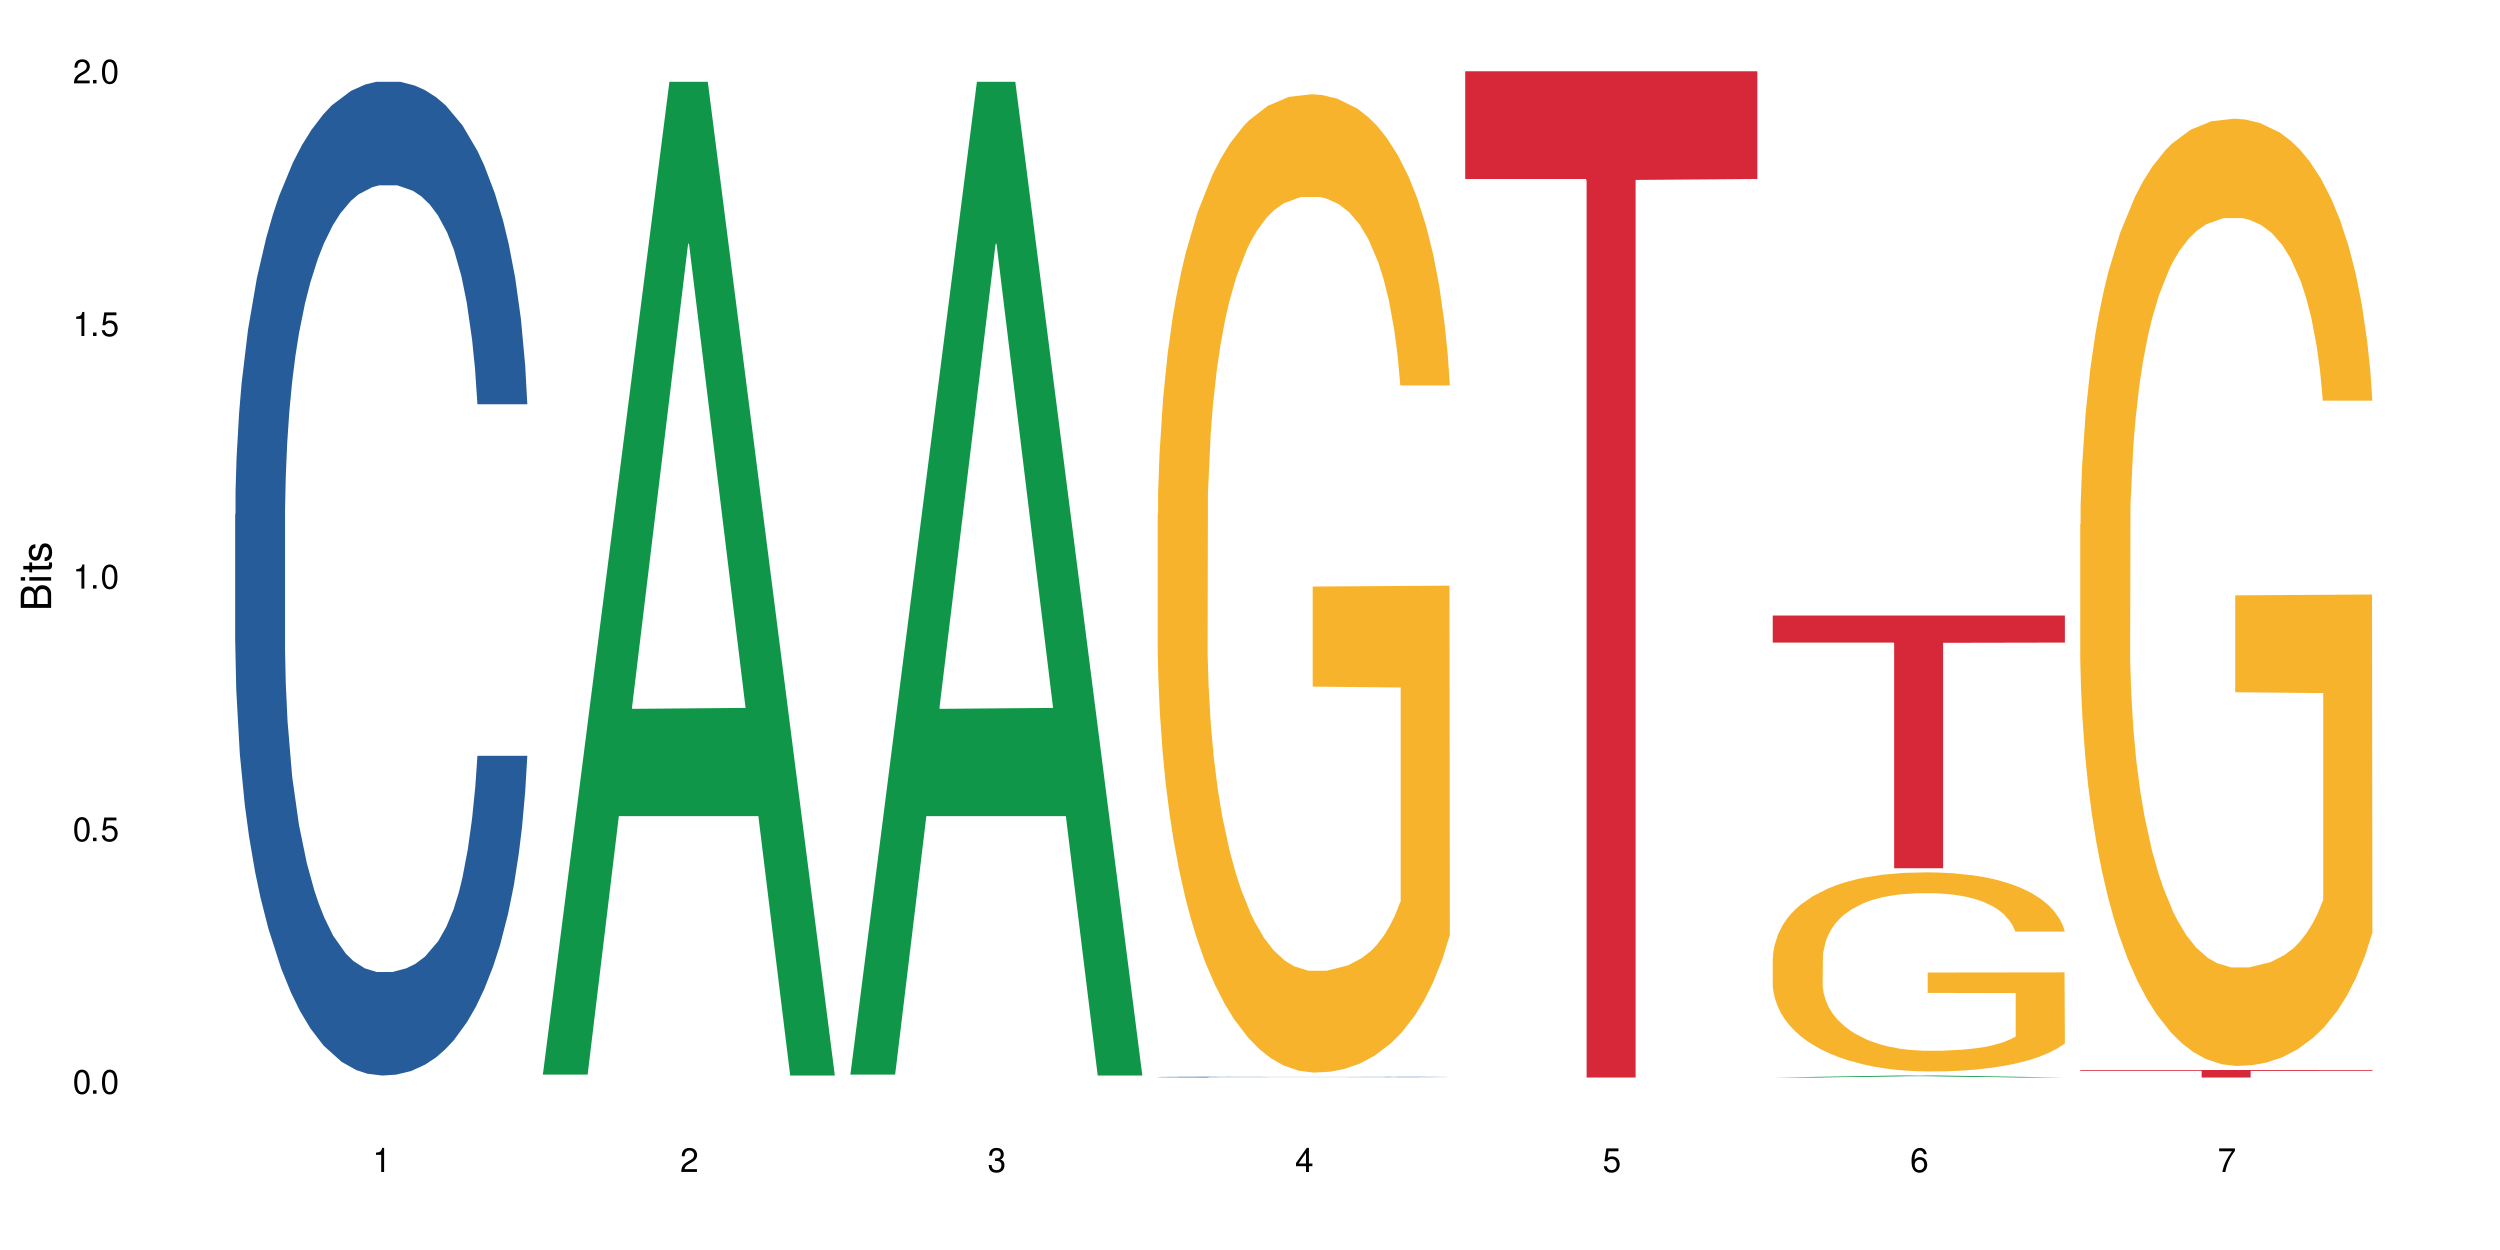 <?xml version="1.0" encoding="UTF-8"?>
<svg xmlns="http://www.w3.org/2000/svg" xmlns:xlink="http://www.w3.org/1999/xlink" width="720" height="360" viewBox="0 0 720 360">
<defs>
<g>
<g id="glyph-0-0">
</g>
<g id="glyph-0-1">
<path d="M 2.641 -6.938 C 2 -6.938 1.422 -6.656 1.078 -6.172 C 0.641 -5.562 0.406 -4.641 0.406 -3.359 C 0.406 -1.016 1.188 0.219 2.641 0.219 C 4.078 0.219 4.859 -1.016 4.859 -3.297 C 4.859 -4.641 4.656 -5.547 4.203 -6.172 C 3.844 -6.656 3.281 -6.938 2.641 -6.938 Z M 2.641 -6.188 C 3.547 -6.188 4 -5.25 4 -3.375 C 4 -1.406 3.562 -0.484 2.625 -0.484 C 1.734 -0.484 1.281 -1.438 1.281 -3.344 C 1.281 -5.25 1.734 -6.188 2.641 -6.188 Z M 2.641 -6.188 "/>
</g>
<g id="glyph-0-2">
<path d="M 1.828 -1 L 0.828 -1 L 0.828 0 L 1.828 0 Z M 1.828 -1 "/>
</g>
<g id="glyph-0-3">
<path d="M 4.562 -6.797 L 1.062 -6.797 L 0.547 -3.094 L 1.328 -3.094 C 1.719 -3.562 2.047 -3.734 2.578 -3.734 C 3.484 -3.734 4.062 -3.109 4.062 -2.094 C 4.062 -1.125 3.484 -0.531 2.578 -0.531 C 1.828 -0.531 1.375 -0.906 1.188 -1.672 L 0.328 -1.672 C 0.453 -1.109 0.547 -0.844 0.75 -0.594 C 1.125 -0.078 1.828 0.219 2.594 0.219 C 3.969 0.219 4.922 -0.781 4.922 -2.219 C 4.922 -3.562 4.031 -4.484 2.719 -4.484 C 2.25 -4.484 1.859 -4.359 1.469 -4.062 L 1.734 -5.969 L 4.562 -5.969 Z M 4.562 -6.797 "/>
</g>
<g id="glyph-0-4">
<path d="M 2.484 -4.938 L 2.484 0 L 3.328 0 L 3.328 -6.938 L 2.766 -6.938 C 2.469 -5.875 2.281 -5.734 0.984 -5.562 L 0.984 -4.938 Z M 2.484 -4.938 "/>
</g>
<g id="glyph-0-5">
<path d="M 4.859 -0.828 L 1.281 -0.828 C 1.359 -1.406 1.672 -1.781 2.5 -2.281 L 3.469 -2.828 C 4.406 -3.344 4.906 -4.062 4.906 -4.906 C 4.906 -5.484 4.672 -6.031 4.266 -6.406 C 3.859 -6.766 3.375 -6.938 2.719 -6.938 C 1.859 -6.938 1.219 -6.625 0.844 -6.031 C 0.609 -5.672 0.5 -5.234 0.484 -4.531 L 1.328 -4.531 C 1.359 -5.016 1.406 -5.281 1.531 -5.516 C 1.75 -5.938 2.188 -6.203 2.703 -6.203 C 3.469 -6.203 4.031 -5.641 4.031 -4.891 C 4.031 -4.344 3.719 -3.859 3.125 -3.516 L 2.234 -3 C 0.812 -2.172 0.406 -1.531 0.328 -0.016 L 4.859 -0.016 Z M 4.859 -0.828 "/>
</g>
<g id="glyph-0-6">
<path d="M 2.125 -3.188 L 2.578 -3.188 C 3.5 -3.188 3.984 -2.766 3.984 -1.922 C 3.984 -1.062 3.469 -0.531 2.594 -0.531 C 1.656 -0.531 1.203 -1 1.156 -2.016 L 0.312 -2.016 C 0.344 -1.453 0.438 -1.094 0.609 -0.781 C 0.953 -0.109 1.625 0.219 2.547 0.219 C 3.953 0.219 4.859 -0.625 4.859 -1.938 C 4.859 -2.828 4.516 -3.297 3.703 -3.594 C 4.344 -3.844 4.656 -4.328 4.656 -5.031 C 4.656 -6.219 3.875 -6.938 2.578 -6.938 C 1.203 -6.938 0.484 -6.172 0.453 -4.703 L 1.297 -4.703 C 1.312 -5.125 1.344 -5.359 1.453 -5.578 C 1.641 -5.969 2.062 -6.203 2.594 -6.203 C 3.344 -6.203 3.797 -5.75 3.797 -5 C 3.797 -4.516 3.609 -4.219 3.25 -4.047 C 3.016 -3.953 2.703 -3.922 2.125 -3.906 Z M 2.125 -3.188 "/>
</g>
<g id="glyph-0-7">
<path d="M 3.141 -1.672 L 3.141 0 L 3.984 0 L 3.984 -1.672 L 4.984 -1.672 L 4.984 -2.438 L 3.984 -2.438 L 3.984 -6.938 L 3.359 -6.938 L 0.266 -2.578 L 0.266 -1.672 Z M 3.141 -2.438 L 1 -2.438 L 3.141 -5.5 Z M 3.141 -2.438 "/>
</g>
<g id="glyph-0-8">
<path d="M 4.781 -5.125 C 4.609 -6.266 3.891 -6.938 2.844 -6.938 C 2.094 -6.938 1.422 -6.578 1.031 -5.953 C 0.594 -5.266 0.406 -4.422 0.406 -3.172 C 0.406 -2 0.578 -1.25 0.984 -0.641 C 1.359 -0.078 1.953 0.219 2.703 0.219 C 3.984 0.219 4.922 -0.75 4.922 -2.094 C 4.922 -3.375 4.062 -4.281 2.844 -4.281 C 2.172 -4.281 1.641 -4.031 1.281 -3.516 C 1.281 -5.234 1.828 -6.188 2.797 -6.188 C 3.391 -6.188 3.797 -5.797 3.938 -5.125 Z M 2.734 -3.531 C 3.547 -3.531 4.062 -2.953 4.062 -2.031 C 4.062 -1.156 3.484 -0.531 2.703 -0.531 C 1.922 -0.531 1.328 -1.188 1.328 -2.078 C 1.328 -2.938 1.906 -3.531 2.734 -3.531 Z M 2.734 -3.531 "/>
</g>
<g id="glyph-0-9">
<path d="M 4.984 -6.797 L 0.438 -6.797 L 0.438 -5.969 L 4.109 -5.969 C 2.5 -3.656 1.828 -2.234 1.328 0 L 2.219 0 C 2.594 -2.172 3.453 -4.047 4.984 -6.094 Z M 4.984 -6.797 "/>
</g>
<g id="glyph-1-0">
</g>
<g id="glyph-1-1">
<path d="M 0 -0.953 L 0 -4.891 C 0 -5.719 -0.234 -6.344 -0.734 -6.797 C -1.188 -7.234 -1.812 -7.469 -2.5 -7.469 C -3.547 -7.469 -4.188 -7 -4.625 -5.875 C -4.984 -6.688 -5.625 -7.094 -6.531 -7.094 C -7.172 -7.094 -7.734 -6.859 -8.141 -6.391 C -8.562 -5.922 -8.75 -5.344 -8.75 -4.5 L -8.75 -0.953 Z M -4.984 -2.062 L -7.766 -2.062 L -7.766 -4.219 C -7.766 -4.844 -7.688 -5.203 -7.453 -5.5 C -7.219 -5.812 -6.859 -5.969 -6.375 -5.969 C -5.891 -5.969 -5.531 -5.812 -5.297 -5.5 C -5.062 -5.203 -4.984 -4.844 -4.984 -4.219 Z M -0.984 -2.062 L -4 -2.062 L -4 -4.781 C -4 -5.766 -3.438 -6.359 -2.484 -6.359 C -1.547 -6.359 -0.984 -5.766 -0.984 -4.781 Z M -0.984 -2.062 "/>
</g>
<g id="glyph-1-2">
<path d="M -6.281 -1.797 L -6.281 -0.797 L 0 -0.797 L 0 -1.797 Z M -8.75 -1.797 L -8.75 -0.797 L -7.484 -0.797 L -7.484 -1.797 Z M -8.75 -1.797 "/>
</g>
<g id="glyph-1-3">
<path d="M -6.281 -3.047 L -6.281 -2.016 L -8.016 -2.016 L -8.016 -1.016 L -6.281 -1.016 L -6.281 -0.172 L -5.469 -0.172 L -5.469 -1.016 L -0.719 -1.016 C -0.078 -1.016 0.281 -1.453 0.281 -2.234 C 0.281 -2.5 0.25 -2.719 0.188 -3.047 L -0.641 -3.047 C -0.609 -2.906 -0.594 -2.766 -0.594 -2.562 C -0.594 -2.141 -0.719 -2.016 -1.156 -2.016 L -5.469 -2.016 L -5.469 -3.047 Z M -6.281 -3.047 "/>
</g>
<g id="glyph-1-4">
<path d="M -4.531 -5.25 C -5.766 -5.25 -6.469 -4.422 -6.469 -2.969 C -6.469 -1.516 -5.719 -0.562 -4.547 -0.562 C -3.562 -0.562 -3.094 -1.062 -2.734 -2.562 L -2.516 -3.484 C -2.344 -4.188 -2.094 -4.469 -1.641 -4.469 C -1.047 -4.469 -0.641 -3.875 -0.641 -3 C -0.641 -2.453 -0.797 -2 -1.062 -1.75 C -1.25 -1.594 -1.422 -1.531 -1.875 -1.469 L -1.875 -0.406 C -0.422 -0.453 0.281 -1.266 0.281 -2.922 C 0.281 -4.5 -0.5 -5.516 -1.719 -5.516 C -2.656 -5.516 -3.172 -4.984 -3.469 -3.734 L -3.703 -2.766 C -3.891 -1.953 -4.156 -1.609 -4.594 -1.609 C -5.188 -1.609 -5.547 -2.125 -5.547 -2.938 C -5.547 -3.75 -5.203 -4.172 -4.531 -4.203 Z M -4.531 -5.25 "/>
</g>
</g>
</defs>
<rect x="-72" y="-36" width="864" height="432" fill="rgb(100%, 100%, 100%)" fill-opacity="1"/>
<path fill-rule="nonzero" fill="rgb(14.51%, 36.078%, 60%)" fill-opacity="1" d="M 67.73 148.082 L 67.832 147.82 L 67.832 141.539 L 68.141 131.598 L 68.859 119.043 L 69.578 110.41 L 71.426 94.973 L 73.988 80.062 L 76.656 68.551 L 78.605 61.75 L 80.352 56.516 L 84.352 46.836 L 86.918 41.867 L 89.688 37.418 L 93.074 32.973 L 95.535 30.355 L 101.078 26.172 L 105.18 24.34 L 108.363 23.555 L 115.238 23.555 L 119.34 24.602 L 122.316 25.91 L 125.598 28 L 128.371 30.355 L 133.191 36.113 L 137.5 43.438 L 139.449 47.621 L 142.527 55.73 L 144.891 63.582 L 146.531 70.383 L 148.379 80.062 L 150.02 91.836 L 151.25 105.176 L 151.867 116.426 L 137.5 116.426 L 136.785 105.961 L 135.961 97.852 L 134.422 87.125 L 132.883 79.539 L 130.73 71.953 L 128.781 66.98 L 126.113 62.012 L 123.754 58.871 L 121.289 56.516 L 118.93 54.949 L 114.414 53.379 L 109.184 53.379 L 107.234 53.902 L 103.23 55.992 L 101.078 57.824 L 98 61.488 L 95.844 64.891 L 93.281 70.121 L 91.535 74.566 L 89.379 81.371 L 87.84 87.387 L 86.098 96.02 L 85.07 102.562 L 84.148 109.887 L 83.328 118.52 L 82.711 127.676 L 82.301 137.355 L 82.094 146.773 L 82.094 187.324 L 82.301 196.742 L 82.812 207.727 L 84.148 223.688 L 86.098 237.551 L 88.355 248.539 L 90.508 256.387 L 91.742 260.051 L 93.383 264.234 L 95.945 269.469 L 99.641 274.699 L 101.797 276.793 L 105.078 278.887 L 108.465 279.934 L 112.98 279.934 L 116.98 278.887 L 119.648 277.578 L 122.418 275.484 L 126.215 271.039 L 128.574 266.852 L 130.629 261.883 L 132.168 256.91 L 133.191 252.727 L 134.73 244.617 L 135.961 235.719 L 136.887 226.562 L 137.5 217.668 L 151.867 217.668 L 151.25 228.133 L 150.328 238.336 L 149.402 245.922 L 147.969 255.078 L 146.324 263.191 L 143.965 272.348 L 142.016 278.363 L 139.449 284.902 L 137.09 289.875 L 134.527 294.32 L 130.73 299.555 L 128.266 302.168 L 125.598 304.523 L 122.418 306.617 L 118.418 308.449 L 114.109 309.496 L 110.105 309.758 L 105.797 309.234 L 102.617 308.188 L 98.41 305.832 L 93.176 301.125 L 89.379 296.152 L 86.406 291.184 L 83.84 285.949 L 80.969 278.887 L 77.273 267.375 L 75.016 258.48 L 73.477 251.156 L 71.734 240.953 L 70.5 231.797 L 69.066 217.145 L 68.039 198.57 L 67.73 184.184 Z M 67.73 148.082 "/>
<path fill-rule="nonzero" fill="rgb(6.275%, 58.824%, 28.235%)" fill-opacity="1" d="M 156.293 309.488 L 156.383 309.219 L 192.789 23.555 L 203.844 23.555 L 240.43 309.758 L 227.574 309.758 L 218.406 235.047 L 178.227 235.047 L 169.238 309.488 L 156.293 309.488 L 182.094 204.145 L 214.723 203.875 L 198.453 70.312 L 198.273 70.047 L 198.094 70.852 L 182.004 203.875 L 182.094 204.145 Z M 156.293 309.488 "/>
<path fill-rule="nonzero" fill="rgb(6.275%, 58.824%, 28.235%)" fill-opacity="1" d="M 244.859 309.488 L 244.949 309.219 L 281.352 23.555 L 292.41 23.555 L 328.992 309.758 L 316.141 309.758 L 306.969 235.047 L 266.789 235.047 L 257.801 309.488 L 244.859 309.488 L 270.656 204.145 L 303.285 203.875 L 287.016 70.312 L 286.836 70.047 L 286.656 70.852 L 270.566 203.875 L 270.656 204.145 Z M 244.859 309.488 "/>
<path fill-rule="nonzero" fill="rgb(14.51%, 36.078%, 60%)" fill-opacity="1" d="M 333.422 310.188 L 333.523 310.188 L 333.523 310.18 L 333.832 310.172 L 334.551 310.16 L 335.27 310.152 L 337.113 310.141 L 339.68 310.125 L 342.348 310.113 L 344.297 310.109 L 346.043 310.105 L 350.043 310.094 L 352.609 310.09 L 355.379 310.086 L 358.766 310.082 L 361.227 310.082 L 366.766 310.078 L 370.871 310.074 L 385.031 310.074 L 388.008 310.078 L 391.289 310.078 L 394.059 310.082 L 398.883 310.086 L 403.191 310.094 L 405.141 310.098 L 408.219 310.102 L 410.578 310.109 L 412.223 310.117 L 414.066 310.125 L 415.711 310.137 L 416.941 310.148 L 417.555 310.16 L 403.191 310.16 L 402.473 310.148 L 401.652 310.141 L 398.574 310.125 L 396.422 310.117 L 394.469 310.113 L 391.805 310.109 L 389.441 310.105 L 386.98 310.105 L 384.621 310.102 L 372.922 310.102 L 368.922 310.105 L 366.766 310.105 L 363.688 310.109 L 361.535 310.113 L 358.969 310.117 L 357.227 310.121 L 355.07 310.125 L 353.531 310.133 L 351.789 310.141 L 350.762 310.145 L 349.836 310.152 L 349.016 310.16 L 348.402 310.168 L 347.992 310.176 L 347.785 310.188 L 347.785 310.223 L 347.992 310.23 L 348.504 310.242 L 349.836 310.254 L 351.789 310.266 L 354.043 310.277 L 356.199 310.285 L 357.43 310.289 L 359.07 310.293 L 361.637 310.297 L 365.332 310.301 L 367.484 310.301 L 370.77 310.305 L 385.34 310.305 L 388.109 310.301 L 391.906 310.297 L 394.266 310.293 L 396.316 310.289 L 397.855 310.285 L 398.883 310.281 L 400.422 310.273 L 401.652 310.266 L 402.578 310.258 L 403.191 310.25 L 417.555 310.25 L 416.941 310.258 L 416.016 310.27 L 415.094 310.273 L 413.656 310.281 L 412.016 310.289 L 409.656 310.297 L 407.707 310.305 L 405.141 310.309 L 402.781 310.316 L 400.215 310.32 L 396.422 310.324 L 393.957 310.324 L 391.289 310.328 L 388.109 310.328 L 384.109 310.332 L 368.305 310.332 L 364.102 310.328 L 358.867 310.324 L 355.07 310.32 L 352.094 310.316 L 349.531 310.312 L 346.656 310.305 L 342.965 310.293 L 340.707 310.285 L 339.168 310.281 L 337.422 310.27 L 336.191 310.262 L 334.754 310.25 L 333.73 310.23 L 333.422 310.219 Z M 333.422 310.188 "/>
<path fill-rule="nonzero" fill="rgb(96.863%, 70.196%, 16.863%)" fill-opacity="1" d="M 333.422 147.82 L 333.523 147.562 L 333.523 142.418 L 333.934 130.836 L 334.961 114.883 L 336.293 101.758 L 337.73 91.465 L 338.652 86.062 L 340.191 78.344 L 341.527 72.68 L 344.914 61.102 L 349.223 50.293 L 351.582 45.66 L 354.25 41.285 L 358.047 36.398 L 359.789 34.598 L 365.125 30.48 L 371.18 27.906 L 377.848 27.133 L 380.926 27.391 L 385.133 28.418 L 390.879 31.25 L 394.164 33.824 L 396.727 36.398 L 399.395 39.742 L 402.68 44.891 L 405.758 51.066 L 408.219 57.242 L 410.684 64.961 L 412.734 73.195 L 414.477 82.203 L 416.016 93.012 L 416.941 102.016 L 417.555 111.023 L 403.293 111.023 L 402.473 102.016 L 401.551 95.07 L 400.012 86.578 L 398.473 80.402 L 396.934 75.512 L 394.059 68.82 L 391.598 64.703 L 388.52 61.102 L 385.543 58.785 L 382.156 57.242 L 380.105 56.727 L 374.668 56.727 L 369.742 58.527 L 366.871 60.586 L 364.816 62.645 L 361.945 66.504 L 360.199 69.594 L 359.176 71.652 L 356.098 79.629 L 354.043 86.836 L 352.914 91.723 L 351.48 99.441 L 350.453 106.391 L 349.324 116.684 L 348.711 124.406 L 347.887 141.902 L 347.785 188.223 L 348.094 198 L 348.711 208.551 L 349.531 217.816 L 350.762 227.594 L 351.992 235.059 L 354.148 245.094 L 355.992 251.781 L 357.43 256.156 L 360.199 263.105 L 361.328 265.422 L 363.996 270.055 L 366.766 273.656 L 370.152 276.746 L 372.719 278.289 L 376.824 279.574 L 382.055 279.574 L 388.211 278.031 L 392.109 275.973 L 394.777 273.914 L 396.523 272.113 L 398.676 269.281 L 400.215 266.707 L 401.652 263.879 L 403.398 259.504 L 403.398 198 L 378.055 197.742 L 378.055 168.922 L 417.453 168.664 L 417.555 269.281 L 415.402 276.23 L 412.734 282.922 L 410.168 288.066 L 407.5 292.441 L 403.703 297.332 L 400.625 300.418 L 395.906 304.02 L 391.598 306.336 L 387.082 307.883 L 383.082 308.652 L 378.363 308.91 L 374.156 308.395 L 369.641 306.852 L 366.051 304.793 L 362.766 302.219 L 359.484 298.875 L 355.379 293.473 L 352.711 289.098 L 349.941 283.691 L 347.172 277.258 L 344.707 270.312 L 343.066 264.906 L 341.426 258.73 L 339.68 251.012 L 338.039 242.262 L 336.809 234.285 L 335.68 225.277 L 334.859 216.785 L 334.035 205.207 L 333.625 195.941 L 333.422 187.965 Z M 333.422 147.82 "/>
<path fill-rule="nonzero" fill="rgb(83.922%, 15.686%, 22.353%)" fill-opacity="1" d="M 421.984 20.527 L 506.121 20.527 L 506.121 51.547 L 471.055 51.82 L 471.055 310.332 L 456.945 310.332 L 456.945 52.094 L 456.742 51.547 L 421.984 51.547 Z M 421.984 20.527 "/>
<path fill-rule="nonzero" fill="rgb(6.275%, 58.824%, 28.235%)" fill-opacity="1" d="M 510.547 310.332 L 510.637 310.332 L 547.043 309.75 L 558.098 309.75 L 594.684 310.332 L 581.828 310.332 L 572.66 310.18 L 532.48 310.18 L 523.492 310.332 L 510.547 310.332 L 536.348 310.117 L 568.977 310.117 L 552.707 309.848 L 552.348 309.848 L 536.258 310.117 L 536.348 310.117 Z M 510.547 310.332 "/>
<path fill-rule="nonzero" fill="rgb(96.863%, 70.196%, 16.863%)" fill-opacity="1" d="M 510.547 275.797 L 510.652 275.742 L 510.652 274.695 L 511.062 272.34 L 512.086 269.09 L 513.422 266.422 L 514.855 264.324 L 515.781 263.227 L 517.32 261.652 L 518.652 260.5 L 522.039 258.145 L 526.348 255.945 L 528.707 255 L 531.375 254.109 L 535.172 253.113 L 536.918 252.75 L 542.254 251.91 L 548.305 251.387 L 554.977 251.23 L 558.055 251.281 L 562.262 251.492 L 568.008 252.066 L 571.289 252.59 L 573.855 253.113 L 576.523 253.797 L 579.805 254.844 L 582.883 256.102 L 585.348 257.359 L 587.809 258.93 L 589.859 260.605 L 591.605 262.438 L 593.145 264.641 L 594.066 266.473 L 594.684 268.305 L 580.422 268.305 L 579.602 266.473 L 578.676 265.059 L 577.137 263.328 L 575.598 262.07 L 574.059 261.078 L 571.188 259.715 L 568.723 258.875 L 565.645 258.145 L 562.672 257.672 L 559.285 257.359 L 557.234 257.254 L 551.793 257.254 L 546.871 257.621 L 543.996 258.039 L 541.945 258.457 L 539.07 259.242 L 537.328 259.871 L 536.301 260.293 L 533.223 261.914 L 531.172 263.383 L 530.043 264.379 L 528.605 265.949 L 527.582 267.363 L 526.453 269.457 L 525.836 271.031 L 525.016 274.59 L 524.914 284.02 L 525.219 286.012 L 525.836 288.16 L 526.656 290.043 L 527.887 292.035 L 529.121 293.555 L 531.273 295.598 L 533.121 296.957 L 534.559 297.848 L 537.328 299.262 L 538.457 299.734 L 541.125 300.68 L 543.895 301.41 L 547.281 302.039 L 549.844 302.355 L 553.949 302.617 L 559.184 302.617 L 565.34 302.301 L 569.238 301.883 L 571.906 301.465 L 573.648 301.098 L 575.805 300.52 L 577.344 299.996 L 578.781 299.422 L 580.523 298.531 L 580.523 286.012 L 555.18 285.957 L 555.18 280.09 L 594.582 280.039 L 594.684 300.52 L 592.527 301.934 L 589.859 303.297 L 587.297 304.344 L 584.629 305.234 L 580.832 306.23 L 577.754 306.859 L 573.035 307.594 L 568.723 308.062 L 564.211 308.379 L 560.207 308.535 L 555.488 308.586 L 551.281 308.484 L 546.766 308.168 L 543.176 307.75 L 539.895 307.227 L 536.609 306.543 L 532.504 305.445 L 529.836 304.555 L 527.066 303.453 L 524.297 302.145 L 521.836 300.73 L 520.191 299.629 L 518.551 298.371 L 516.809 296.801 L 515.164 295.02 L 513.934 293.398 L 512.805 291.562 L 511.984 289.836 L 511.164 287.477 L 510.754 285.59 L 510.547 283.969 Z M 510.547 275.797 "/>
<path fill-rule="nonzero" fill="rgb(83.922%, 15.686%, 22.353%)" fill-opacity="1" d="M 510.547 177.27 L 594.684 177.27 L 594.684 185.062 L 559.617 185.133 L 559.617 250.066 L 545.512 250.066 L 545.512 185.199 L 545.305 185.062 L 510.547 185.062 Z M 510.547 177.27 "/>
<path fill-rule="nonzero" fill="rgb(96.863%, 70.196%, 16.863%)" fill-opacity="1" d="M 599.113 151.027 L 599.215 150.777 L 599.215 145.797 L 599.625 134.582 L 600.652 119.133 L 601.984 106.426 L 603.422 96.461 L 604.344 91.227 L 605.883 83.754 L 607.219 78.273 L 610.602 67.059 L 614.914 56.594 L 617.273 52.109 L 619.941 47.875 L 623.738 43.141 L 625.48 41.395 L 630.816 37.41 L 636.871 34.918 L 643.539 34.168 L 646.617 34.418 L 650.824 35.414 L 656.57 38.156 L 659.852 40.648 L 662.418 43.141 L 665.086 46.379 L 668.367 51.363 L 671.445 57.34 L 673.91 63.32 L 676.371 70.797 L 678.426 78.77 L 680.168 87.492 L 681.707 97.957 L 682.633 106.676 L 683.246 115.398 L 668.984 115.398 L 668.164 106.676 L 667.242 99.949 L 665.703 91.727 L 664.164 85.746 L 662.625 81.012 L 659.75 74.535 L 657.289 70.547 L 654.211 67.059 L 651.234 64.816 L 647.848 63.32 L 645.797 62.824 L 640.359 62.824 L 635.434 64.566 L 632.559 66.562 L 630.508 68.555 L 627.637 72.293 L 625.891 75.281 L 624.863 77.273 L 621.785 85 L 619.734 91.977 L 618.605 96.711 L 617.168 104.184 L 616.145 110.91 L 615.016 120.879 L 614.398 128.355 L 613.578 145.297 L 613.477 190.145 L 613.785 199.613 L 614.398 209.832 L 615.219 218.801 L 616.453 228.27 L 617.684 235.496 L 619.836 245.211 L 621.684 251.691 L 623.121 255.926 L 625.891 262.652 L 627.02 264.895 L 629.688 269.379 L 632.457 272.867 L 635.844 275.859 L 638.41 277.355 L 642.512 278.602 L 647.746 278.602 L 653.902 277.105 L 657.801 275.113 L 660.469 273.117 L 662.211 271.375 L 664.367 268.633 L 665.906 266.141 L 667.344 263.402 L 669.086 259.164 L 669.086 199.613 L 643.742 199.367 L 643.742 171.461 L 683.145 171.211 L 683.246 268.633 L 681.094 275.359 L 678.426 281.84 L 675.859 286.82 L 673.191 291.059 L 669.395 295.793 L 666.316 298.781 L 661.598 302.27 L 657.289 304.512 L 652.773 306.008 L 648.773 306.754 L 644.051 307.004 L 639.844 306.508 L 635.332 305.012 L 631.738 303.02 L 628.457 300.527 L 625.172 297.285 L 621.07 292.055 L 618.402 287.82 L 615.629 282.586 L 612.859 276.355 L 610.398 269.629 L 608.758 264.398 L 607.113 258.418 L 605.371 250.941 L 603.73 242.473 L 602.496 234.746 L 601.367 226.027 L 600.547 217.805 L 599.727 206.59 L 599.316 197.621 L 599.113 189.898 Z M 599.113 151.027 "/>
<path fill-rule="nonzero" fill="rgb(83.922%, 15.686%, 22.353%)" fill-opacity="1" d="M 599.113 308.168 L 683.246 308.168 L 683.246 308.398 L 648.184 308.402 L 648.184 310.332 L 634.074 310.332 L 634.074 308.402 L 633.871 308.398 L 599.113 308.398 Z M 599.113 308.168 "/>
<g fill="rgb(0%, 0%, 0%)" fill-opacity="1">
<use xlink:href="#glyph-0-1" x="20.965" y="314.993"/>
<use xlink:href="#glyph-0-2" x="25.965" y="314.993"/>
<use xlink:href="#glyph-0-1" x="28.965" y="314.993"/>
</g>
<g fill="rgb(0%, 0%, 0%)" fill-opacity="1">
<use xlink:href="#glyph-0-1" x="20.965" y="242.251"/>
<use xlink:href="#glyph-0-2" x="25.965" y="242.251"/>
<use xlink:href="#glyph-0-3" x="28.965" y="242.251"/>
</g>
<g fill="rgb(0%, 0%, 0%)" fill-opacity="1">
<use xlink:href="#glyph-0-4" x="20.965" y="169.509"/>
<use xlink:href="#glyph-0-2" x="25.965" y="169.509"/>
<use xlink:href="#glyph-0-1" x="28.965" y="169.509"/>
</g>
<g fill="rgb(0%, 0%, 0%)" fill-opacity="1">
<use xlink:href="#glyph-0-4" x="20.965" y="96.767"/>
<use xlink:href="#glyph-0-2" x="25.965" y="96.767"/>
<use xlink:href="#glyph-0-3" x="28.965" y="96.767"/>
</g>
<g fill="rgb(0%, 0%, 0%)" fill-opacity="1">
<use xlink:href="#glyph-0-5" x="20.965" y="24.024"/>
<use xlink:href="#glyph-0-2" x="25.965" y="24.024"/>
<use xlink:href="#glyph-0-1" x="28.965" y="24.024"/>
</g>
<g fill="rgb(0%, 0%, 0%)" fill-opacity="1">
<use xlink:href="#glyph-0-4" x="107.297" y="337.532"/>
</g>
<g fill="rgb(0%, 0%, 0%)" fill-opacity="1">
<use xlink:href="#glyph-0-5" x="195.863" y="337.532"/>
</g>
<g fill="rgb(0%, 0%, 0%)" fill-opacity="1">
<use xlink:href="#glyph-0-6" x="284.426" y="337.532"/>
</g>
<g fill="rgb(0%, 0%, 0%)" fill-opacity="1">
<use xlink:href="#glyph-0-7" x="372.988" y="337.532"/>
</g>
<g fill="rgb(0%, 0%, 0%)" fill-opacity="1">
<use xlink:href="#glyph-0-3" x="461.551" y="337.532"/>
</g>
<g fill="rgb(0%, 0%, 0%)" fill-opacity="1">
<use xlink:href="#glyph-0-8" x="550.117" y="337.532"/>
</g>
<g fill="rgb(0%, 0%, 0%)" fill-opacity="1">
<use xlink:href="#glyph-0-9" x="638.68" y="337.532"/>
</g>
<g fill="rgb(0%, 0%, 0%)" fill-opacity="1">
<use xlink:href="#glyph-1-1" x="14.725" y="176.012"/>
<use xlink:href="#glyph-1-2" x="14.725" y="168.012"/>
<use xlink:href="#glyph-1-3" x="14.725" y="165.012"/>
<use xlink:href="#glyph-1-4" x="14.725" y="162.012"/>
</g>
</svg>
